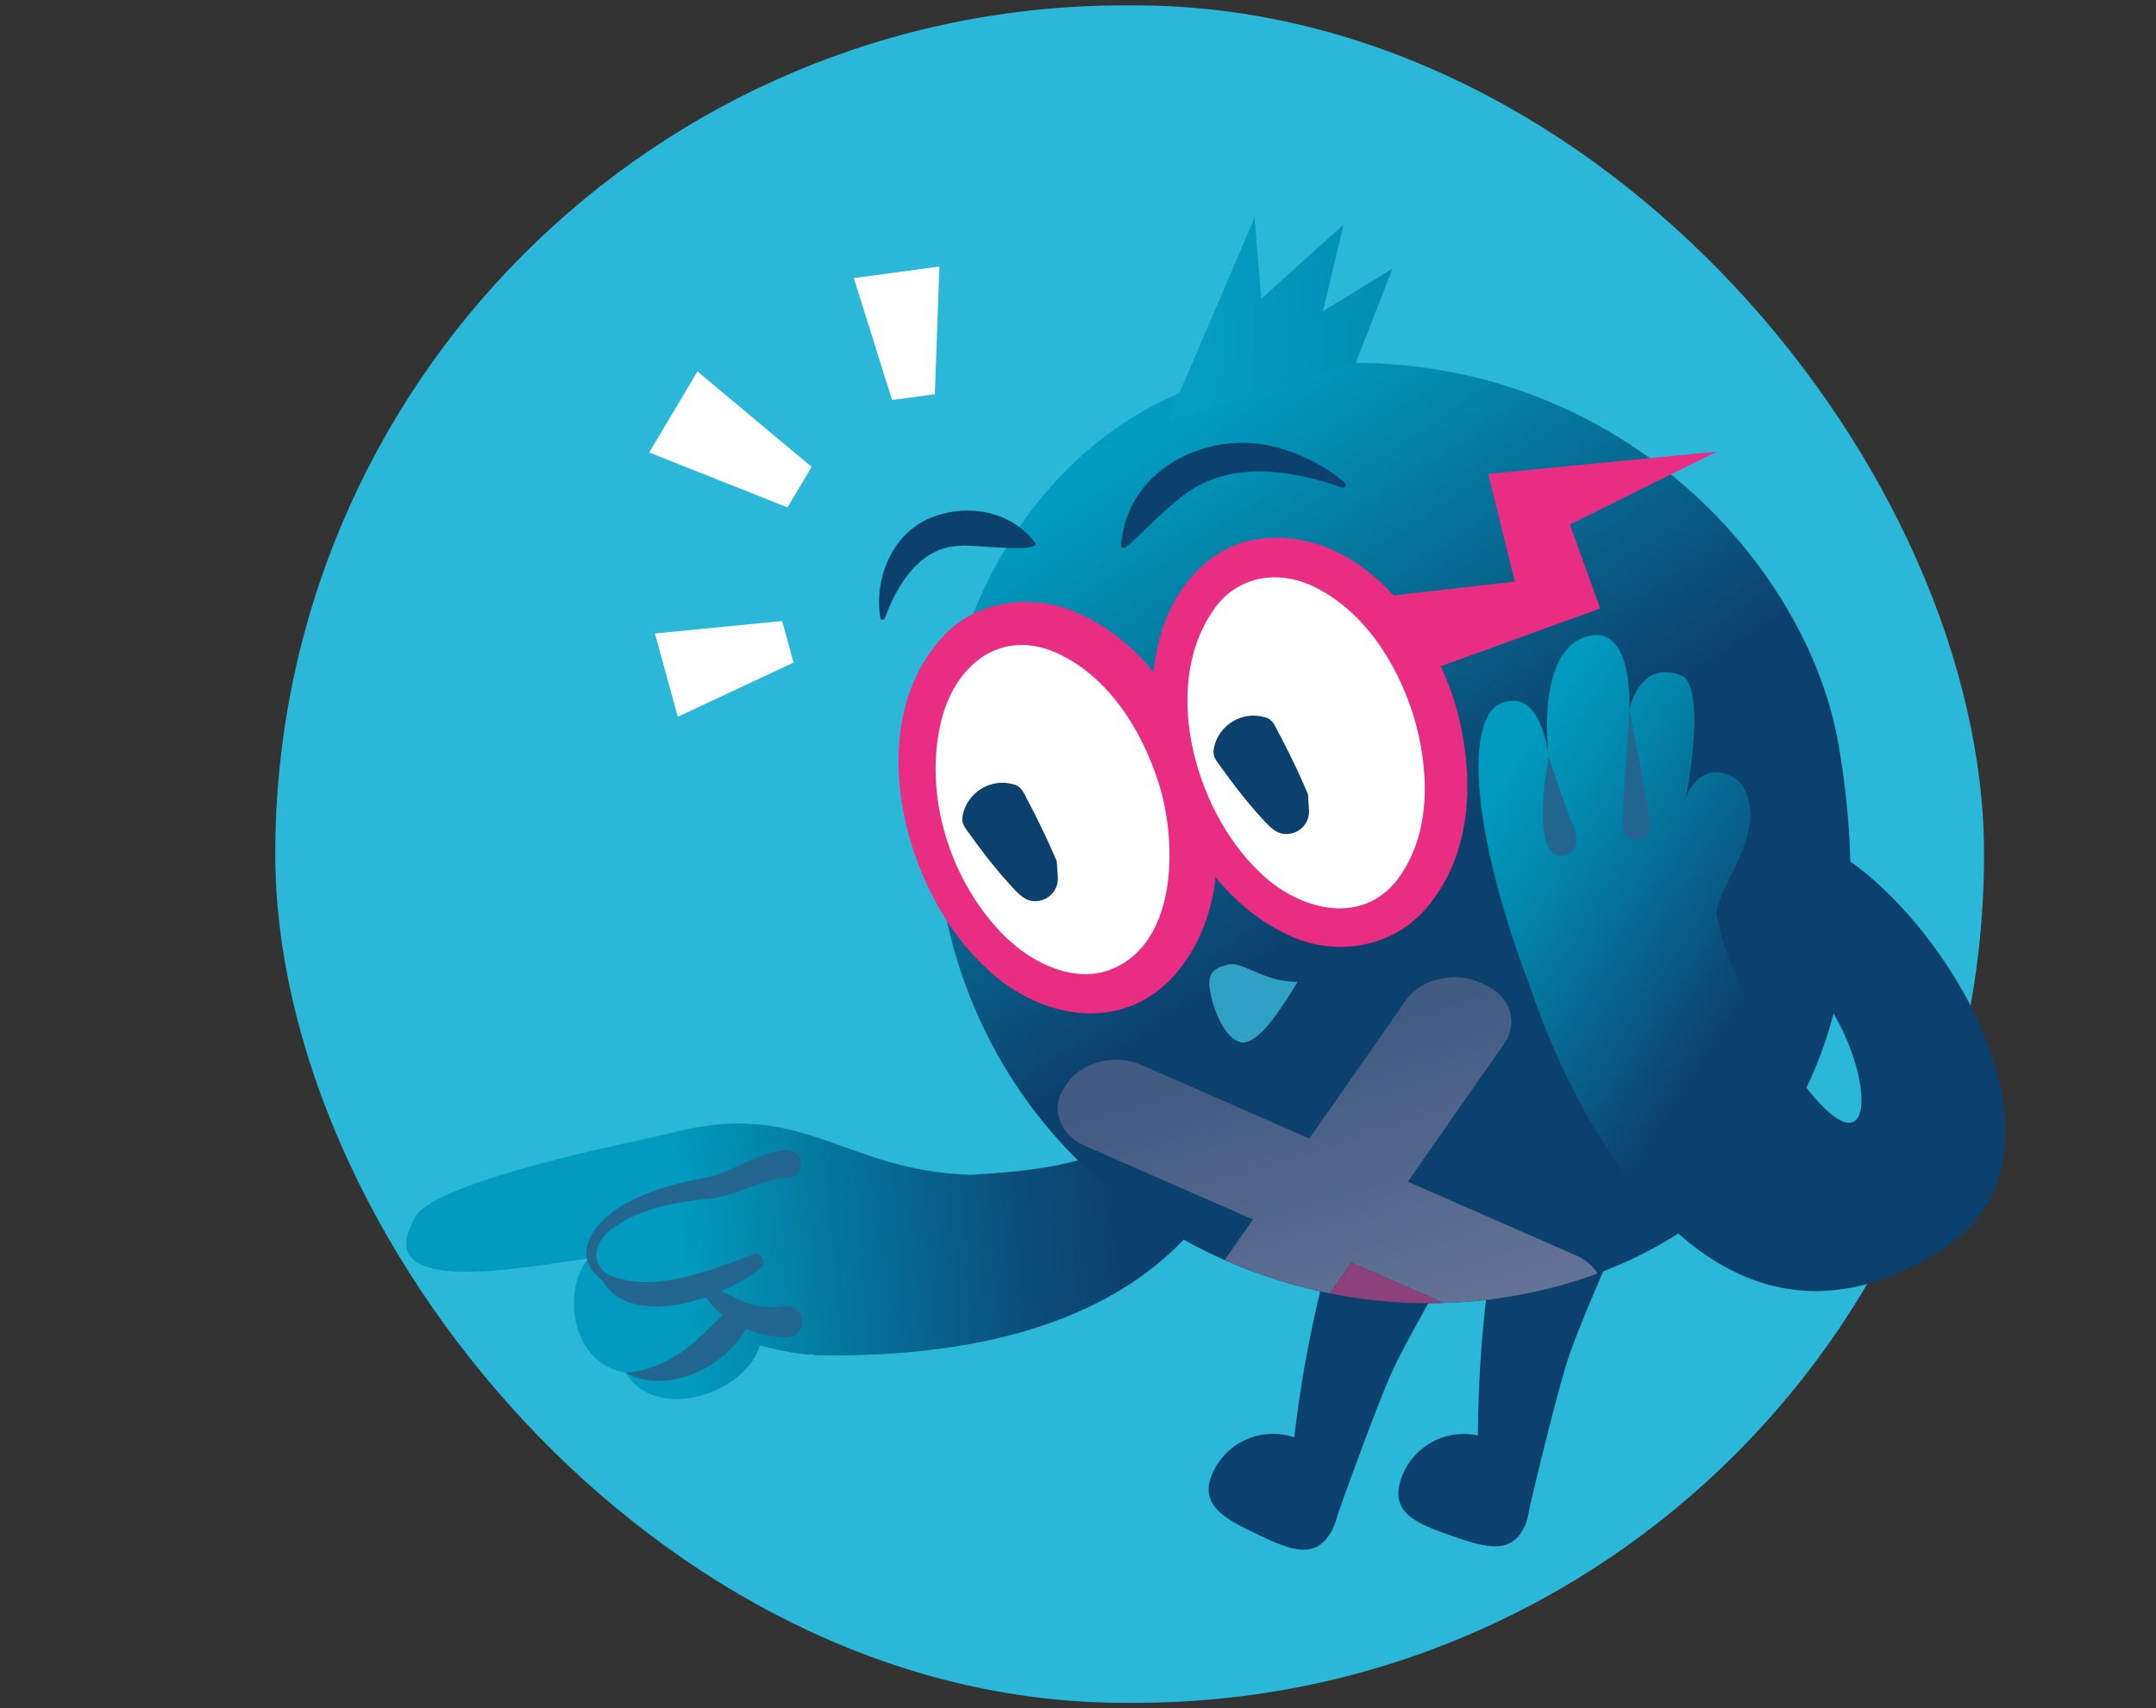 <?xml version="1.0" encoding="UTF-8"?><svg id="Layer_7" xmlns="http://www.w3.org/2000/svg" xmlns:xlink="http://www.w3.org/1999/xlink" viewBox="0 0 400 317"><rect x="0" y="0" width="400" height="317" fill="#333333" stroke="none"/><defs><linearGradient id="linear-gradient" x1="71.89" y1="731.36" x2="176.69" y2="749.31" gradientTransform="translate(-131.62 -480.9) rotate(-13.87)" gradientUnits="userSpaceOnUse"><stop offset=".11" stop-color="#009bbe"/><stop offset=".38" stop-color="#04769c"/><stop offset=".7" stop-color="#0a4f7a"/><stop offset=".87" stop-color="#0c416d"/></linearGradient><linearGradient id="linear-gradient-2" x1="66.35" y1="762.86" x2="170.77" y2="780.75" xlink:href="#linear-gradient"/><linearGradient id="linear-gradient-3" x1="68.48" y1="750.38" x2="172.91" y2="768.27" xlink:href="#linear-gradient"/><clipPath id="clippath"><path d="M341.06,137.94c8.75,49.93-8.13,87.72-50.01,100.15-44.1,13.09-94.68-8.73-111.83-55.04-17.15-46.31,5.21-106.08,53.92-114.23,60.64-10.15,101.6,33.05,107.92,69.12Z" style="fill:none; stroke-width:0px;"/></clipPath><linearGradient id="linear-gradient-4" x1="200.03" y1="1054.82" x2="166.86" y2="910.42" gradientTransform="translate(-256.25 -715.92) rotate(-20.32)" gradientUnits="userSpaceOnUse"><stop offset=".38" stop-color="#0c416d"/><stop offset="1" stop-color="#009dc0"/></linearGradient><linearGradient id="linear-gradient-5" x1="508.52" y1="957.72" x2="508.52" y2="891.42" gradientTransform="translate(-516.5 -520.86) rotate(-17.44) scale(.87 1.02) skewX(4.35)" gradientUnits="userSpaceOnUse"><stop offset="0" stop-color="#6a789a"/><stop offset="1" stop-color="#425b83"/></linearGradient><linearGradient id="linear-gradient-6" x1="208.64" y1="904.78" x2="181.01" y2="893.65" gradientTransform="translate(-256.25 -715.92) rotate(-20.32)" gradientUnits="userSpaceOnUse"><stop offset="0" stop-color="#0090b4"/><stop offset="1" stop-color="#059dc1"/></linearGradient><linearGradient id="linear-gradient-7" x1="241.61" y1="712.38" x2="282.59" y2="756.15" gradientTransform="translate(-131.62 -480.9) rotate(-13.87)" gradientUnits="userSpaceOnUse"><stop offset="0" stop-color="#009bbe"/><stop offset=".24" stop-color="#0289ae"/><stop offset=".73" stop-color="#085c86"/><stop offset="1" stop-color="#0c416d"/></linearGradient></defs><rect x="51.07" y="1" width="317.03" height="315" rx="157.5" ry="157.5" style="fill:#2bb8d8; stroke-width:0px;"/><path d="M218.69,188.79c1.71,24.71-17.74,28.05-38.62,29.22-24.11-.74-31.05-14.59-56.57-7.5-5.72,1.3-42.34,8.57-46.33,15.16-10.08,16.68,25.21,8.31,33.84,7.68-3.2,7.98,35.6,18.99,40.08,17.95-.1.13-.15.2-.15.2,139.81,2.73,59.94-152.28,67.76-62.7Z" style="fill:url(#linear-gradient); stroke-width:0px;"/><path d="M141.14,249.11c-2.3,9.58-19.48,15.02-25.05,5.65-10.61-1.88-11.65-15.95-6.91-21.22-.46-5.87-.95-6.76,2.61-5.11,5.93,2.76,16.14,17.98,18.68,13.47,2.42-4.28,5.99-3.43,7.92,1.27,1.91.89,3.3,3.62,2.74,5.93Z" style="fill:url(#linear-gradient-2); stroke-width:0px;"/><path d="M116.09,254.76c4.12-.32,7.72-1.92,10.92-4.25,3.18-2.32,5.66-5.36,8.67-7.9.97-.76,2.37-.6,3.13.37,1.35,1.81-.57,3.7-1.45,5.25-4.58,6.26-13.99,10.4-21.27,6.53h0Z" style="fill:#236790; stroke-width:0px;"/><path d="M145.74,248.15c-6.9-.16-14.44-3.92-16.28-11-.52-1.62,1.77-2.59,2.58-1.1,2.18,5.15,8.15,7.05,13.35,6.4,4.3-.64,4.71,5.8.35,5.71h0Z" style="fill:#236790; stroke-width:0px;"/><path d="M149.35,241.57s-12.74,1.39-17.41-3.38c-5.61,2.11-14.43,2.47-19.53-1.06-6.92-4.78-.61-14.2,19.09-16.67,3.86-.48,10.42-4.35,14.44-4.44,7.67-.17,11.7,4.48,11.7,4.48l-8.28,21.06Z" style="fill:url(#linear-gradient-3); stroke-width:0px;"/><path d="M141.18,235.26c-7.16,5.93-26.09,12.5-30.38.4,4.88,2.52,9.22,2.66,14.28,1.77,4.95-.95,9.87-2.83,14.62-4.62,1.53-.66,2.77,1.42,1.47,2.45h0Z" style="fill:#236790; stroke-width:0px;"/><path d="M285.7,193.26s-1.99,1.5-7.11,28.86c-5.26,28.13-4.27,44.9-4.43,53.86-.11,5.88,8.32,10.1,9,6.45,0,0,5.57-24.09,8.08-31.22,4.18-11.89,20.04-46.24,20.04-46.24" style="fill:#0c416d; stroke-width:0px;"/><path d="M283.16,282.42c-2.23,6.4-7.5,4.8-13.9,2.57-6.4-2.23-11.53-4.25-9.29-10.65,2.23-6.4,9.24-9.79,15.64-7.55,6.4,2.23,9.79,9.24,7.55,15.64Z" style="fill:#0c416d; stroke-width:0px;"/><path d="M259.67,195.33s-2.15,1.27-10.27,27.89c-8.35,27.38-9.22,44.15-10.38,53.04-.76,5.84,7.15,10.96,8.23,7.41,0,0,8.21-23.32,11.49-30.13,5.47-11.35,25.05-43.73,25.05-43.73" style="fill:#0c416d; stroke-width:0px;"/><g style="clip-path:url(#clippath);"><circle cx="264.2" cy="152.67" r="131.98" style="fill:url(#linear-gradient-4); stroke-width:0px;"/><path d="M232.83,259.95c-2.74,3.93-8.9,5.43-13.68,3.34l-.87-.38c-4.78-2.1-6.45-7.03-3.71-10.96l17.89-25.65-31.2-13.68c-4.78-2.1-6.45-7.03-3.71-10.96l.5-.71c2.74-3.93,8.9-5.43,13.68-3.34l31.2,13.68,17.89-25.65c2.74-3.93,8.9-5.43,13.68-3.34l.87.38c4.78,2.1,6.45,7.03,3.71,10.96l-17.89,25.65,31.2,13.68c4.78,2.1,6.45,7.03,3.71,10.96l-.5.71c-2.74,3.93-8.9,5.43-13.68,3.34l-31.2-13.68-17.89,25.65Z" style="fill:url(#linear-gradient-5); stroke-width:0px;"/><path d="M250.72,234.31l-15.56,22.31c7.32.44,14.9-.19,22.43-2.02,7.53-1.84,14.35-4.72,20.28-8.39l-27.14-11.9Z" style="fill:#8c417a; stroke-width:0px;"/></g><path d="M247.26,283.67c-2.93,6.12-7.98,3.94-14.1,1.01s-10.98-5.5-8.05-11.62c2.93-6.12,10.26-8.7,16.38-5.77,6.12,2.93,8.7,10.26,5.77,16.38Z" style="fill:#0c416d; stroke-width:0px;"/><path d="M163.33,114.68c-1.19-6.96,1.98-15.28,8.8-18.35,6.9-3.1,15.37-1.66,19.92,4.38,1.29,2.08-12.79.22-13.83.57-7.4.15-11.64,6.91-14.07,13.45-.11.42-.78.39-.83-.05h0Z" style="fill:#0c416d; stroke-width:0px;"/><ellipse cx="195.79" cy="150.06" rx="24.19" ry="35.43" transform="translate(-38.4 72.55) rotate(-19.16)" style="fill:#fff; stroke-width:0px;"/><path d="M223.51,142.61c3.65,12.45,3.61,27.16-5.06,37.73-10.16,12.2-26.54,8.64-36.48-1.66-14.75-14.39-22.37-45.29-6.27-61.32,6.03-6,15.87-7.08,23.42-3.93,12.45,4.99,20.47,17,24.39,29.19h0ZM214.94,145.24c-3.17-9.94-9.37-19.76-18.96-24.11-10.46-4.57-18.79,2.32-21.34,12.59-3.44,14.03,1.75,30.18,11.95,40.2,4.8,4.62,11.67,8.07,18.17,6.44,13.75-4.01,13.83-23.75,10.18-35.12h0Z" style="fill:#e82d83; stroke-width:0px;"/><ellipse cx="242.66" cy="137.8" rx="24.19" ry="35.43" transform="translate(-31.78 87.25) rotate(-19.16)" style="fill:#fff; stroke-width:0px;"/><path d="M269.94,130.48c3.54,12.15,3.72,26.95-4.81,37.44-6.13,7.74-16.72,9.75-25.54,5.87-19.12-8.55-29.24-34.09-24.79-53.97,1.88-8.66,7.93-17.55,17.27-19.54,18.66-3.67,32.95,14.35,37.87,30.2h0ZM262.26,132.84c-3.17-10.06-9.51-19.98-19.26-24.32-6.09-2.66-12.96-1.54-17.18,3.75-10.84,14.03-4.35,37.82,7.66,49.36,7.03,7.1,18.98,10.52,25.82,1.54,6.35-8.48,5.93-20.34,2.96-30.32h0Z" style="fill:#e82d83; stroke-width:0px;"/><path d="M188.11,145.57c1.62.39,2.04,2.15,2.75,3.33,1.33,2.52,2.59,5.1,3.78,7.69.26.61,1.02,2.25,1.25,2.84.04.12.23.5.19.64,0,0,.18,2.7.18,2.7.15,2.3-1.59,4.29-3.89,4.45-2.33.23-3.75-1.75-5.15-3.22-2.95-3.25-5.6-6.77-8.13-10.34-.4-.6-.68-1.28-.5-2.24.76-4.37,5.29-7.14,9.53-5.84h0Z" style="fill:#0c416d; stroke-width:0px;"/><path d="M234.71,133.11c1.62.39,2.04,2.15,2.75,3.33,1.33,2.52,2.59,5.1,3.78,7.69.26.61,1.02,2.25,1.25,2.84.04.12.23.5.19.64,0,0,.18,2.7.18,2.7.15,2.3-1.59,4.29-3.89,4.45-2.33.23-3.75-1.75-5.15-3.22-2.95-3.25-5.6-6.77-8.13-10.34-.4-.6-.68-1.28-.5-2.24.76-4.37,5.29-7.14,9.53-5.84h0Z" style="fill:#0c416d; stroke-width:0px;"/><polyline points="262.33 125.45 296.89 112.91 291.26 97.33 318.52 83.81 276.1 87.94 281.05 107.92 257.12 110.65" style="fill:#e82d83; stroke-width:0px;"/><polygon points="216.6 78.11 232.76 40.38 233.99 55.45 249.28 41.66 245.43 57.76 258.35 49.84 251.53 67.34 216.6 78.11" style="fill:url(#linear-gradient-6); stroke-width:0px;"/><path d="M248.98,90.46c-8.8-3.02-18.97-4.81-27.23,0-3.11,1.82-5.73,4.44-8.37,6.92-1.49,1.4-2.85,2.85-4.5,4.18-.33.31-.92.03-.88-.42,1.07-14.72,17.4-22.16,30.42-17.65,2.07.63,4.04,1.5,5.9,2.52,1.86,1.02,3.61,2.2,5.19,3.63.41.36-.03,1.05-.53.82h0Z" style="fill:#0c416d; stroke-width:0px;"/><path d="M240.73,182.21c-2.94,4.88-6.56,10.44-9.47,11.16s-5.44-3.94-6.51-8.27.12-5.37,3.03-6.09c2.91-.72,6.39,3.2,12.95,3.2Z" style="fill:#2fa1c5; stroke-width:0px;"/><path d="M112.01,237.7c-7.39-4.99-.63-12.25,5.06-14.85,4.54-2.33,9.5-3.53,14.48-4.41,3.5-.4,16.27-9,17.11-2.58.1,1.51-1.16,2.8-2.68,2.73-1.51-.02-3.37.57-4.93,1.08-3.08.98-6.26,2.45-9.65,2.78-.69.07-1.45.13-2.14.23-5.52.73-11.35,2.01-15.82,5.44-3.02,2.3-4.15,5.94-.65,8.44.72.51-.05,1.62-.79,1.14h0Z" style="fill:#236790; stroke-width:0px;"/><path d="M337.85,184.48c11.95,16.34,10.64,42.05-11.19,4.44-6.5-11.2-6.73-12.48-8.14-19.04-.86-3.99,10.09-15.69,4.74-24.07-1.47-2.3-7.82-5.32-10.73,2.86,1.21-4.18,3.67-21.7-.61-23.33-7.95-3.02-9.61,6.44-9.61,6.44,0,0,.8-15.19-7.08-13.85-10.67,1.81-7.9,22.56-7.9,22.56,0,0-1.33-13.41-9.04-9.86-6.33,2.91-5.67,23.27,5.98,53.54,0,0,24.74,79.07,75.23,48.31,28.03-17.07,3.26-59.28-16.68-72.93l-4.98,24.94Z" style="fill:url(#linear-gradient-7); stroke-width:0px;"/><path d="M287.33,140.47c1.36,4.02,2.59,7.93,4.13,11.8.57,1.3,1.1,2.53,1.01,3.92-.03,1.49-1.27,2.68-2.76,2.65-5.43-.03-3.06-14.85-2.38-18.36h0Z" style="fill:#236790; stroke-width:0px;"/><path d="M302.32,131.77c1.13,6.1,2.97,15.01,3.91,21.06.42,3.43-4.59,4.18-5.19.77.07-6.28.94-15.47,1.28-21.83h0Z" style="fill:#236790; stroke-width:0px;"/><polygon points="121.51 117.56 145.11 115.24 147.23 122.96 125.75 133.01 121.51 117.56 121.51 117.56" style="fill:#fff; stroke-width:0px;"/><polygon points="174.29 49.46 173.44 73.16 165.51 74.24 158.41 51.6 174.29 49.46 174.29 49.46" style="fill:#fff; stroke-width:0px;"/><polygon points="129.41 68.93 150.58 86.64 146.1 94.16 120.44 83.97 129.41 68.93 129.41 68.93" style="fill:#fff; stroke-width:0px;"/></svg>